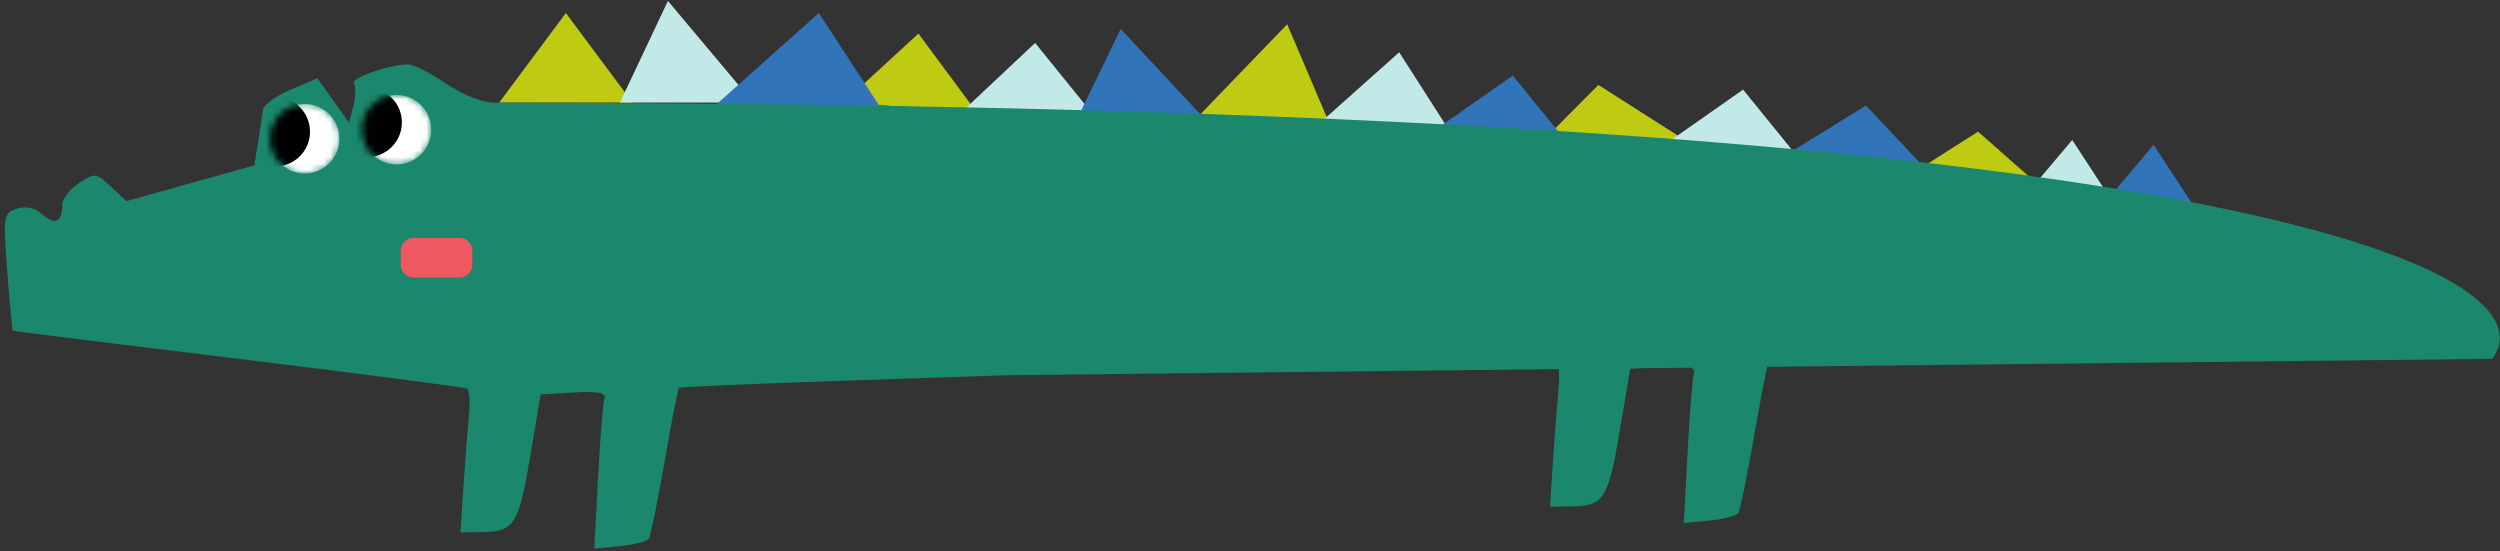 <?xml version="1.0" encoding="UTF-8"?> <svg xmlns="http://www.w3.org/2000/svg" width="390" height="86" viewBox="0 0 390 86" fill="none"><rect x="0" y="0" width="390" height="86" fill="#333333" stroke="none"/><path d="M88.273 2.032L98.67 15.997H77.876L88.273 2.032Z" fill="#BFCA13"></path><path d="M143.275 5.241L152.239 17.343L131.484 16.069L143.275 5.241Z" fill="#BFCA13"></path><path d="M200.802 3.785L207.532 19.593L186.778 18.319L200.802 3.785Z" fill="#BFCA13"></path><path d="M249.347 13.251L262.826 21.843L242.072 20.568L249.347 13.251Z" fill="#BFCA13"></path><path d="M308.573 20.533L318.118 28.95L297.363 27.675L308.573 20.533Z" fill="#BFCA13"></path><path d="M104.196 0.144L117.502 15.993H96.708L104.196 0.144Z" fill="#C1E9E8"></path><path d="M161.48 6.697L171.036 18.497L150.282 17.223L161.48 6.697Z" fill="#C1E9E8"></path><path d="M218.278 8.154L226.329 20.747L205.575 19.473L218.278 8.154Z" fill="#C1E9E8"></path><path d="M271.921 13.98L282.36 26.842L260.869 21.721L271.921 13.98Z" fill="#C1E9E8"></path><path d="M323.267 21.836L332.789 36.412L312.034 35.138L323.267 21.836Z" fill="#C1E9E8"></path><path d="M127.733 2.032L138.149 17.997H109.84L127.733 2.032Z" fill="#3174BA"></path><path d="M174.83 4.513L188.893 19.596L168.138 18.322L174.83 4.513Z" fill="#3174BA"></path><path d="M235.997 11.795L244.186 21.843L223.432 20.569L235.997 11.795Z" fill="#3174BA"></path><path d="M291.097 16.467L299.479 25.368L278.724 24.094L291.097 16.467Z" fill="#3174BA"></path><path d="M335.963 22.579L345.484 37.155L324.73 35.881L335.963 22.579Z" fill="#3174BA"></path><path d="M69.614 13.05C72.273 14.851 75.307 16.032 77.279 16.032C350.206 16.032 398.682 42.663 388.804 55.978L275.684 57.225C275.303 58.862 274.494 63.115 273.645 67.994C272.572 74.159 271.469 79.567 271.194 80.012C270.919 80.457 268.89 80.993 266.684 81.203L262.674 81.586L263.261 70.559C263.584 64.494 264.031 58.946 264.254 58.23C264.383 57.813 264.243 57.529 263.739 57.357L255.81 57.445L254.316 57.532L252.655 67.376C250.882 77.888 250.155 78.992 244.99 79.017L241.798 79.032L242.275 71.782C242.537 67.794 242.918 62.845 243.121 60.782C243.244 59.539 243.246 58.367 243.149 57.584L157.214 58.532L131.714 59.387C117.689 59.857 106.082 60.364 105.921 60.513C105.76 60.663 104.75 65.829 103.677 71.994C102.604 78.159 101.501 83.567 101.226 84.012C100.951 84.457 98.922 84.993 96.716 85.203L92.706 85.586L93.293 74.559C93.616 68.494 94.063 62.946 94.286 62.23C94.59 61.251 93.407 61.003 89.519 61.23L84.348 61.532L82.687 71.376C80.914 81.888 80.187 82.992 75.022 83.017L71.83 83.032L72.307 75.782C72.569 71.794 72.95 66.845 73.153 64.782C73.357 62.72 73.229 60.854 72.869 60.635C72.509 60.417 56.464 58.321 37.214 55.978C17.964 53.635 2.125 51.662 2.016 51.594C1.908 51.526 1.51 47.371 1.131 42.361C0.467 33.558 0.518 33.229 2.651 32.552C4.087 32.096 5.471 32.408 6.617 33.444C8.548 35.191 9.714 34.64 9.714 31.98C9.714 31.035 10.882 29.497 12.309 28.562C14.802 26.928 14.998 26.95 17.306 29.119L19.709 31.376L29.688 28.589L39.667 25.802L40.257 22.167C40.582 20.168 40.93 17.9 41.031 17.127C41.131 16.354 43.081 14.929 45.364 13.961L49.514 12.199L51.989 15.679L54.465 19.159L55.12 16.549C55.48 15.114 55.525 13.535 55.219 13.04C54.675 12.16 60.738 10.031 63.714 10.056C64.539 10.063 67.194 11.41 69.614 13.05Z" fill="#1B876C"></path><mask id="mask0_127_4435" style="mask-type:alpha" maskUnits="userSpaceOnUse" x="56" y="14" width="12" height="12"><circle cx="61.863" cy="20.23" r="5.415" transform="rotate(-9.531 61.863 20.23)" fill="#D9D9D9"></circle></mask><g mask="url(#mask0_127_4435)"><circle cx="61.863" cy="20.23" r="5.415" transform="rotate(-9.531 61.863 20.23)" fill="white"></circle><circle cx="57.281" cy="19.097" r="5.415" transform="rotate(-9.531 57.281 19.097)" fill="#010102"></circle></g><mask id="mask1_127_4435" style="mask-type:alpha" maskUnits="userSpaceOnUse" x="42" y="16" width="11" height="12"><circle cx="47.538" cy="21.643" r="5.415" transform="rotate(-10.018 47.538 21.643)" fill="#D9D9D9"></circle></mask><g mask="url(#mask1_127_4435)"><circle cx="47.538" cy="21.643" r="5.415" transform="rotate(-10.018 47.538 21.643)" fill="white"></circle><circle cx="42.945" cy="20.548" r="5.415" transform="rotate(-10.018 42.945 20.548)" fill="#010102"></circle></g><path d="M71.689 37.11C72.793 37.11 73.689 38.006 73.689 39.11V41.29C73.689 42.395 72.793 43.29 71.689 43.29H64.511C63.406 43.29 62.511 42.395 62.511 41.29V39.11C62.511 38.006 63.406 37.11 64.511 37.11H71.689Z" fill="#EE5960"></path></svg> 